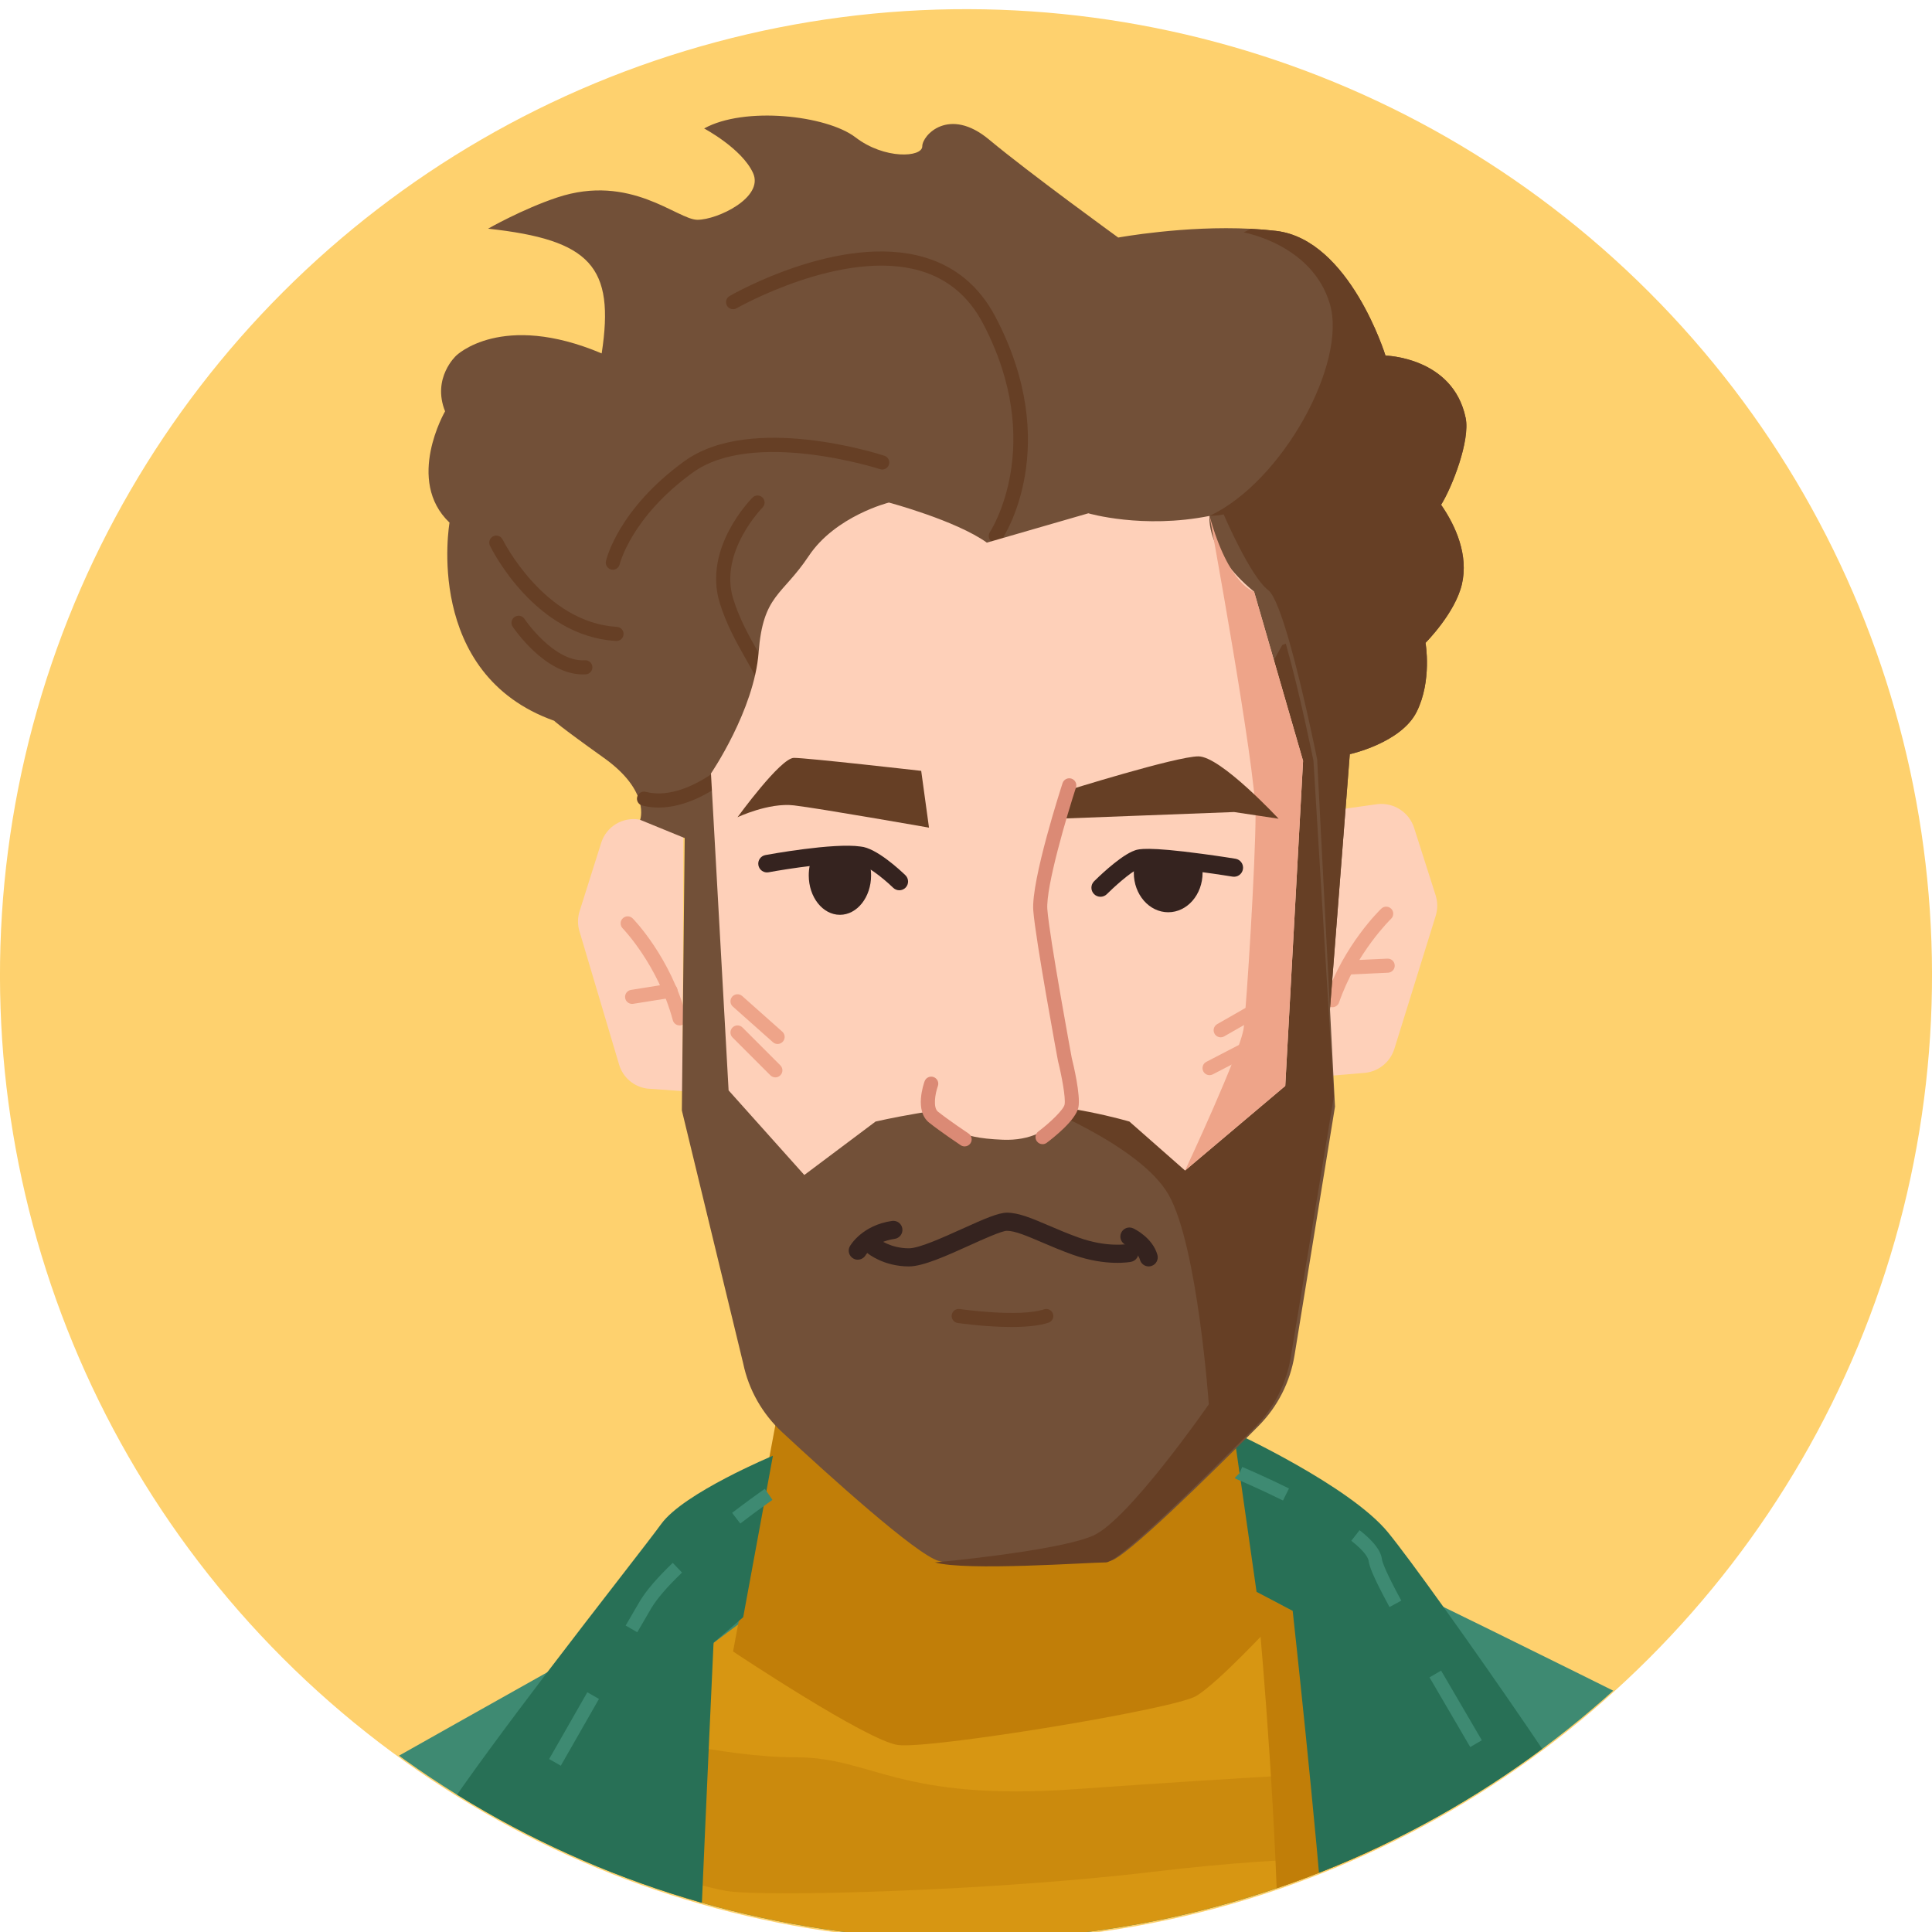 <svg xmlns="http://www.w3.org/2000/svg" xmlns:xlink="http://www.w3.org/1999/xlink" id="Calque_1" data-name="Calque 1" viewBox="0 0 1500 1500"><defs><style>      .cls-1 {        fill: #287056;      }      .cls-2 {        fill: #fed16e;      }      .cls-3 {        fill: #d79612;      }      .cls-4 {        fill: #725038;      }      .cls-5 {        fill: #eea489;      }      .cls-6 {        clip-path: url(#clippath);      }      .cls-7 {        fill: none;      }      .cls-8 {        fill: #fed0b9;      }      .cls-9 {        fill: #663f25;      }      .cls-10 {        opacity: .5;      }      .cls-10, .cls-11 {        fill: #c17e08;      }      .cls-12 {        fill: #3e8a72;      }      .cls-13 {        fill: #35231f;      }      .cls-14 {        fill: #db8a75;      }    </style><clipPath id="clippath"><circle class="cls-7" cx="750" cy="755.89" r="750" transform="translate(-314.83 751.73) rotate(-45)"></circle></clipPath></defs><circle class="cls-2" cx="750" cy="757.13" r="750" transform="translate(-315.7 752.09) rotate(-45)"></circle><g class="cls-6"><g><path class="cls-12" d="m1397.54,1385.66c-41.33,18.42-93.79,40.77-152.02,63.29-13.31,5.11-26.96,10.28-40.88,15.44-36.67,13.53-75.03,26.79-113.83,38.92-3.37,1.07-6.8,2.13-10.22,3.14-16.91,5.22-33.87,10.16-50.82,14.83-12.35,3.37-24.65,6.63-36.9,9.66-78.62,19.6-155.11,31.62-219.52,28.98-71.83-2.92-151.74-22.46-229.86-49.14-7.75-2.7-15.5-5.39-23.19-8.2-46.61-16.85-92.21-35.94-134.67-55.32-17.41-7.92-34.26-15.89-50.43-23.76-25.05-12.19-48.47-24.09-69.75-35.32,61.21-34.71,123.27-69.53,159.49-89.85,19.82-11.12,31.9-17.86,31.9-17.86l27.57-5.67,92.49-19.09h.11l3.48-.06,396.25-7.24,21.73-.39,70.81-1.29,14.77-.28,33.13-.62s1.18.56,3.43,1.74c23.81,11.57,166.4,81.49,276.92,138.09Z"></path><g><path class="cls-3" d="m1080.58,1506.46c-16.91,5.22-33.87,10.16-50.82,14.83-12.35,3.37-24.65,6.63-36.9,9.66-78.62,19.6-155.11,31.62-219.52,28.98-71.83-2.92-151.74-22.46-229.86-49.14-7.75-2.7-15.5-5.39-23.19-8.2l33.7-226.99v-.06l26.51-19.88,32.8-24.65,350.77-39.54,5.34,1.01,98.39,18.76,1.52,35.49,9.66,222.28,1.63,37.46Z"></path><path class="cls-10" d="m489.75,1344.6s69.17,19.76,128.45,19.76,79.05,34.58,217.38,24.7c138.33-9.88,242.08-14.82,242.08-14.82l4.94,69.17s-64.23-4.94-187.74,9.88c-123.51,14.82-301.37,19.76-331.01,14.82-29.64-4.94-113.63-34.58-113.63-34.58l39.52-88.93Z"></path><path class="cls-11" d="m603.72,1097.23l-34.57,184.97s103.72,69.15,127.93,72.61c24.2,3.46,214.36-27.66,231.65-38.03,17.29-10.37,58.78-55.32,58.78-55.32l-21.31-153.23-362.47-11Z"></path><path class="cls-11" d="m1090.8,1503.31c-3.37,1.07-6.8,2.13-10.22,3.14-16.91,5.22-33.87,10.16-50.82,14.83-12.35,3.37-24.65,6.63-36.9,9.66-1.24-111.36-12.41-242.16-16.12-282.53-.73-8.09-1.18-12.52-1.18-12.52l22.91,12.13,5.11,2.7s0,.05.06.22l75.31,218.06,11.85,34.31Z"></path></g><g><path class="cls-1" d="m543.48,1510.78c-7.75-2.7-15.5-5.39-23.19-8.2-46.61-16.85-92.21-35.94-134.67-55.32-17.41-7.92-34.26-15.89-50.43-23.76,2.81-4.89,5.5-9.27,7.97-13.03,19.99-29.99,51.27-72.05,81.77-112.15,39.93-52.45,78.51-101.42,88.45-115.13,17.52-24.15,86.71-52.96,86.71-52.96l-5.84,31.73-17.24,93.67-.11.06-22.91,19.71v.17c-.23,5-4.89,105.52-10.5,235.19Z"></path><path class="cls-1" d="m1245.52,1448.95c-13.31,5.11-26.96,10.28-40.88,15.44-36.67,13.53-75.03,26.79-113.83,38.92-3.37,1.07-6.8,2.13-10.22,3.14-16.91,5.22-33.87,10.16-50.82,14.83-8.76-113.05-25.44-264.06-26.11-270.35-.06-.17-.06-.22-.06-.22l-5.11-2.7-22.91-12.13-6.18-43.41-6.96-48.75-.06-.06-4.49-31.67s90.13,41.56,119.79,77.78c8.93,10.95,24.77,32.4,42.96,57.79,42.17,58.8,97.04,138.88,108.55,159.6,2.98,5.39,8.82,20.55,16.34,41.78Z"></path><g><polygon class="cls-12" points="390.14 1449.87 381.1 1444.67 396.68 1417.54 405.73 1422.73 390.14 1449.87"></polygon><path class="cls-12" d="m435.4,1370.9l-9.05-5.18,29.64-51.85,9.05,5.18-29.64,51.85Zm59.37-103.61l-9.03-5.23c4.9-8.46,8.7-14.97,11.08-18.96,4.93-8.23,13.51-18.21,25.5-29.69l7.21,7.53c-11.31,10.83-19.31,20.08-23.76,27.51-2.36,3.96-6.13,10.43-11,18.83Z"></path><path class="cls-12" d="m574.75,1182.87l-6.35-8.28c10.4-7.96,18.76-13.98,22.82-16.86,1.66-1.2,2.6-1.84,2.6-1.84l5.9,8.6s-.89.61-2.42,1.72c-4.04,2.87-12.29,8.8-22.55,16.67Z"></path></g><path class="cls-12" d="m1199.68,1466.04c-3.41-10.29-12.3-28.38-27.2-55.32l9.13-5.05c15.21,27.51,24.37,46.19,27.97,57.09l-9.9,3.28Zm-58.21-109.64c-5.62-9.65-11.31-19.39-16.94-29l-14.67-25.09,9.01-5.25,14.66,25.07c5.63,9.62,11.33,19.36,16.96,29.02l-9.02,5.25Zm-62.66-108.69c-13.46-24.77-15.73-32.15-16.21-35.81-.23-1.71-1.99-6.68-13.46-15.66l6.43-8.21c10.81,8.47,16.49,15.83,17.37,22.52.29,2.22,2.62,9.35,15.03,32.18l-9.16,4.98Zm-82.7-82.72c-19.53-9.66-35.54-16.39-35.7-16.45l-.98-.41-.74-.77,3.78-3.73,1.97-4.71c.17.07,16.48,6.92,36.3,16.73l-4.62,9.35Z"></path></g><g><path class="cls-8" d="m1044.26,627.87l25.11-3.53c12.7-1.47,24.66,6.26,28.55,18.44l16.68,52.26c1.67,5.22,1.69,10.83.06,16.07l-32.07,103.17c-3.16,10.15-12.02,17.47-22.59,18.65l-31.87,2.68,16.14-207.74Z"></path><path class="cls-5" d="m1034.46,782.02c-.59,0-1.19-.1-1.78-.3-2.86-.98-4.38-4.09-3.4-6.96,14.1-41.12,41.99-68.18,43.17-69.31,2.18-2.09,5.64-2.02,7.74.16,2.1,2.18,2.02,5.64-.15,7.74-.27.26-27.19,26.44-40.39,64.96-.78,2.27-2.91,3.7-5.18,3.7Z"></path><path class="cls-5" d="m1046.56,756.66c-2.91,0-5.33-2.28-5.47-5.22-.14-3.02,2.19-5.58,5.21-5.72l30.83-1.44c3.15-.13,5.59,2.19,5.73,5.21.14,3.02-2.19,5.58-5.21,5.72l-30.83,1.44c-.09,0-.17,0-.26,0Z"></path></g><g><path class="cls-8" d="m530.54,642.57l-33.96-6.2c-13.03-2.38-25.8,5.31-29.79,17.94l-16.81,53.19c-1.58,5.01-1.63,10.37-.13,15.41l30.83,103.69c2.98,10.03,11.63,17.33,22.01,18.6l27.27,1.95.58-204.57Z"></path><path class="cls-5" d="m527.65,796.14c-2.42,0-4.63-1.61-5.28-4.05-11.55-42.92-38.69-71.07-38.96-71.35-2.11-2.16-2.07-5.63.09-7.74,2.16-2.11,5.62-2.08,7.74.08,1.2,1.22,29.38,30.36,41.71,76.17.79,2.92-.95,5.92-3.86,6.71-.48.13-.95.19-1.43.19Z"></path><path class="cls-5" d="m490.77,779.43c-2.64,0-4.97-1.92-5.4-4.61-.47-2.99,1.56-5.79,4.55-6.27l29.82-4.75c2.96-.48,5.79,1.56,6.27,4.54.47,2.99-1.56,5.79-4.55,6.27l-29.82,4.75c-.29.05-.58.07-.87.07Z"></path></g><g><path class="cls-4" d="m1118.87,391.91c11.55,16.7,21.35,39.2,16.15,61.64-5.2,22.5-28.25,45.55-28.25,45.55,0,0,5.2,29.4-6.9,53.59-12.1,24.2-51.9,32.85-51.9,32.85l-20.69,266.22-6.95-1.15-1.26-.55-522.07-213.54s8.29-22.05-28-48c-36.35-25.95-38.75-28.92-38.75-28.92-101.99-36.3-81.24-153.83-81.24-153.83-34.54-32.85-3.45-86.44-3.45-86.44-10.4-25.95,8.65-43.25,8.65-43.25,0,0,35.14-34.54,112.93-1.7,10.37-67.45-8.64-88.19-88.19-96.84,0,0,26.56-15.19,53.59-24.2,57.07-19.01,93.39,17.3,108.94,17.3s51.84-17.3,43.19-36.3c-8.65-19.05-37.99-34.6-37.99-34.6,31.09-17.3,95.04-10.35,117.53,6.9,22.5,17.3,51.84,15.6,51.84,6.95s20.75-31.15,51.9-5.2c31.1,25.95,100.24,76.04,100.24,76.04,0,0,51.51-9.47,102.92-6.79,6.62.33,13.3.88,19.82,1.64,57.04,6.9,84.74,96.79,84.74,96.79,0,0,52.44,1.15,62.24,48.39,3.61,17.46-10.4,53.59-19.05,67.44Z"></path><path class="cls-9" d="m1118.87,391.91c11.55,16.7,21.35,39.2,16.15,61.64-5.2,22.5-28.25,45.55-28.25,45.55,0,0,5.2,29.4-6.9,53.59-12.1,24.2-51.9,32.85-51.9,32.85l-20.69,266.22-6.95-1.15-1.26-.55-30.44-155.64s-106.04-267.37-49.54-293.86c56.49-26.5,107.19-118.74,93.34-164.83-13.8-46.09-66.84-55.29-66.84-55.29l5.53-2.79c6.62.33,13.3.88,19.82,1.64,57.04,6.9,84.74,96.79,84.74,96.79,0,0,52.44,1.15,62.24,48.39,3.61,17.46-10.4,53.59-19.05,67.44Z"></path><path class="cls-4" d="m1036.48,859.25l-31.42,193.08c-3.39,20.69-13.14,39.85-27.92,54.74-36.62,36.84-105.49,104.83-115.56,104.83-13.8,0-108.61,6.9-132.81,0-17.46-4.98-85.13-66.19-121.58-100.02-15.33-14.23-25.89-32.79-30.16-53.27l-47.64-196.51,2.31-220.69s86.44-242.02,145.23-252.42c58.74-10.35,100.24,31.15,100.24,31.15,0,0,48.39-34.6,76.09-41.5,0,0,65.69,27.65,96.79,20.75,0,0,20.75,48.39,34.6,58.8,4.76,3.56,10.73,20.14,16.53,40.4,11,38.76,21.46,90.93,21.46,90.93l13.85,269.72Z"></path><path class="cls-9" d="m1035.62,851.17l-33.44,202.31c-3.39,20.69-13.14,39.85-27.92,54.74-36.62,36.84-105.49,104.83-115.56,104.83-13.8,0-108.61,6.9-132.81,0,0,0,95.09-8.65,122.74-20.75,27.64-12.1,89.89-101.99,89.89-101.99,0,0-8.65-122.74-31.1-162.53-22.5-39.74-108.94-72.59-108.94-72.59l46.15-83.05,150.93-271.36s.98-.38,2.74-1.04c11,38.76,21.46,90.93,21.46,90.93l15.87,260.49Z"></path><path class="cls-9" d="m773.14,421.58c-1.05,0-2.11-.3-3.05-.93-2.51-1.68-3.17-5.08-1.49-7.59.45-.67,44.11-67.85-5.49-162.08-10.98-20.87-27.42-34.6-48.87-40.81-60.29-17.47-141.55,28.7-142.36,29.17-2.62,1.51-5.96.61-7.47-2.01-1.51-2.62-.61-5.97,2.01-7.48,3.48-2.01,86.04-48.95,150.84-30.21,24.43,7.07,43.11,22.63,55.54,46.24,52.78,100.28,6.86,170.37,4.88,173.3-1.05,1.56-2.78,2.41-4.54,2.41Z"></path><path class="cls-13" d="m705.71,983.25c-19.61,0-31.66-9.85-32.16-10.27-2.99-2.49-3.39-6.93-.9-9.91,2.49-2.98,6.93-3.39,9.91-.9.05.04,8.86,7.01,23.15,7.01,7.89,0,26.33-8.34,41.15-15.04,17.29-7.82,28.23-12.62,34.92-12.62,9.13,0,19.45,4.42,32.53,10.01,6.93,2.97,14.79,6.33,23.43,9.41,21.82,7.8,37.62,4.94,37.78,4.91,3.82-.73,7.49,1.76,8.24,5.57.74,3.8-1.71,7.48-5.51,8.24-.78.16-19.49,3.73-45.24-5.46-9.04-3.23-17.11-6.68-24.23-9.73-11.14-4.77-20.75-8.88-26.99-8.88-3.99,0-18.52,6.57-29.12,11.37-17.71,8.01-36.02,16.29-46.95,16.29Z"></path><path class="cls-9" d="m785.27,1030.28c-20.05,0-40.44-2.93-41.74-3.12-2.99-.44-5.06-3.22-4.62-6.21.44-2.99,3.18-5.06,6.21-4.62.46.07,46.22,6.64,65.47.22,2.89-.95,5.97.6,6.92,3.46.96,2.87-.59,5.97-3.46,6.92-7.54,2.51-18.12,3.35-28.78,3.35Z"></path><path class="cls-9" d="m478.68,497.64c-.11,0-.21,0-.32,0-62.99-3.6-96.56-71.08-97.96-73.95-1.32-2.72-.19-5.99,2.52-7.32,2.72-1.33,5.99-.2,7.32,2.52.32.65,32.22,64.58,88.74,67.81,3.02.17,5.33,2.76,5.15,5.78-.17,2.91-2.58,5.16-5.46,5.16Z"></path><path class="cls-9" d="m452.55,523.63c-29.44,0-53.46-35.52-54.5-37.07-1.68-2.51-1-5.91,1.52-7.59,2.53-1.68,5.92-1,7.59,1.51.23.34,22.84,33.68,46.97,32.15,2.98-.19,5.62,2.1,5.8,5.12.19,3.02-2.1,5.62-5.12,5.8-.76.05-1.51.07-2.26.07Z"></path><path class="cls-9" d="m475.79,442.31c-.41,0-.82-.05-1.23-.14-2.94-.68-4.78-3.6-4.11-6.54.37-1.64,9.69-40.47,60.91-77.56,51.8-37.51,151.11-5.6,155.31-4.22,2.87.94,4.44,4.03,3.5,6.91-.95,2.87-4.05,4.44-6.9,3.5-.98-.32-98.21-31.54-145.48,2.69-47.62,34.48-56.57,70.77-56.66,71.13-.59,2.53-2.84,4.23-5.33,4.23Z"></path><path class="cls-9" d="m511.39,626.99c-4.31,0-8.58-.51-12.78-1.6-2.92-.76-4.68-3.75-3.91-6.68.77-2.93,3.76-4.68,6.68-3.92,36.46,9.52,85.63-38.24,91.89-60.17,3.41-11.93-4.22-25.38-13.87-42.4-7.25-12.79-15.47-27.28-20.68-44.39-12.91-42.41,23.99-79.95,25.57-81.53,2.14-2.14,5.6-2.13,7.74,0,2.14,2.13,2.14,5.6,0,7.74-.34.34-33.82,34.52-22.84,70.6,4.85,15.95,12.76,29.88,19.73,42.18,10.49,18.49,19.54,34.46,14.87,50.81-6.47,22.62-51.04,69.36-92.41,69.36Z"></path><path class="cls-13" d="m665.95,978.02c-1.2,0-2.4-.3-3.5-.95-3.33-1.94-4.51-6.15-2.61-9.51.38-.66,9.46-16.31,32.79-19.64,3.84-.53,7.41,2.12,7.96,5.97.55,3.85-2.12,7.41-5.97,7.96-16.19,2.31-22.31,12.28-22.57,12.7-1.32,2.22-3.68,3.46-6.1,3.46Z"></path><path class="cls-13" d="m891.84,983.25c-3.08,0-5.91-2.04-6.78-5.16-1.63-5.88-8.68-10.42-11.25-11.68-3.48-1.7-4.96-5.9-3.27-9.39,1.68-3.49,5.86-4.98,9.35-3.31,1.53.73,15.1,7.52,18.73,20.6,1.04,3.75-1.15,7.62-4.9,8.66-.63.17-1.26.26-1.89.26Z"></path></g><g><path class="cls-8" d="m1011.7,590.71l-13.83,252.4-77.79,65.69-43.22-38.03s-51.76-15.44-96.81-13.83c-48.41,1.73-100.27,13.83-100.27,13.83l-55.32,41.49-58.78-65.69-13.69-246.05s33.54-49.05,37-94c3.46-44.95,18.18-43.73,38.92-74.85,20.74-31.12,62.23-41.49,62.23-41.49,0,0,51.86,13.83,76.06,31.12l78.78-22.78s42.23,12.41,94.09,2.04c0,0-3.46,27.66,34.57,58.78l38.03,131.38Z"></path><path class="cls-5" d="m939.09,400.54s35.73,194.77,35.73,231.65-6.91,147.52-9.22,165.96c-2.31,18.44-45.52,110.64-45.52,110.64l77.79-65.69,13.83-252.4-38.03-131.38s-19.59-4.61-34.57-58.78Z"></path><path class="cls-13" d="m854.41,696.25c-1.8,0-3.6-.69-4.98-2.06-2.75-2.75-2.75-7.2,0-9.95,1.81-1.81,18.03-17.85,29.46-23.1.99-.42,1.75-.73,2.44-.98,2.68-.88,9.2-3.01,52.4,2.81,14.07,1.88,25.49,3.75,25.49,3.75,3.84.63,6.43,4.25,5.8,8.09-.63,3.84-4.25,6.44-8.08,5.8-.04,0-11.26-1.85-25.08-3.69-38.52-5.19-45.3-3.65-45.94-3.46-.27.1-.83.34-1.39.57-7.52,3.45-20.72,15.73-25.16,20.16-1.37,1.37-3.18,2.06-4.97,2.06Z"></path><path class="cls-9" d="m821.54,635.65l136.57-5.19,34.58,5.19s-44.95-48.41-62.24-48.41-102.86,26.8-102.86,26.8l-6.05,21.61Z"></path><path class="cls-9" d="m721.27,642.57l-6.05-44.08s-88.45-10.08-98.83-10.08-43.79,46.1-43.79,46.1c0,0,24.2-11.52,43.79-9.22,19.59,2.3,104.88,17.29,104.88,17.29Z"></path><path class="cls-13" d="m698.22,691.2c-1.7,0-3.41-.64-4.73-1.91-8.89-8.6-21.72-18.14-26.92-18.55-15.93-2.36-55.78,3.89-69.82,6.5-3.72.69-7.24-1.76-7.93-5.45-.69-3.69,1.75-7.24,5.45-7.92,2.16-.4,52.94-9.72,73.84-6.63,12.23.95,31.18,18.73,34.85,22.29,2.69,2.61,2.77,6.91.15,9.61-1.33,1.38-3.11,2.07-4.88,2.07Z"></path><path class="cls-8" d="m724.44,856.07s34.63-20.03,49.56-21.32c33.42-2.88,58.78,16.14,58.78,16.14,0,0-10.95,35.73-54.17,34-38.73-1.55-36.88-10.37-47.25-17.29-10.37-6.92-6.91-11.53-6.91-11.53Z"></path><path class="cls-13" d="m676.31,679.66c0,16.92-10.84,30.6-24.2,30.6s-24.2-13.69-24.2-30.6c0-5.53,1.15-10.67,3.12-15.11,14.4-2.19,29.89-4.05,35.47-2.96,2.08.38,4.27,1.42,6.57,2.79,2.08,4.49,3.23,9.69,3.23,15.27Z"></path><path class="cls-13" d="m933.67,677.67c0,16.92-11.93,30.6-26.66,30.6s-26.72-13.69-26.72-30.6c0-3.56.55-6.95,1.53-10.13.66-.27,1.31-.55,1.92-.77,6.02-1.97,29.94.6,49.05,3.18.55,2.46.88,5.04.88,7.72Z"></path><path class="cls-14" d="m748.93,890.07c-1.04,0-2.1-.3-3.03-.92-.64-.43-15.86-10.59-24.58-17.57-11.38-9.11-4.3-29.75-3.46-32.08,1.03-2.84,4.17-4.3,7-3.27,2.84,1.03,4.31,4.16,3.29,7.01-2.23,6.2-3.77,16.77,0,19.79,8.36,6.69,23.67,16.91,23.82,17.01,2.52,1.68,3.2,5.08,1.52,7.59-1.06,1.58-2.79,2.44-4.56,2.44Z"></path><path class="cls-14" d="m809.44,888.34c-1.66,0-3.31-.76-4.38-2.19-1.82-2.42-1.32-5.85,1.09-7.66,9.21-6.91,19.6-16.96,20.39-20.9,1.02-5.12-2.38-22.91-5.13-33.9-.78-4.15-17.43-94.23-19.17-116.73-1.79-23.29,21.73-95.85,22.73-98.93.94-2.87,4.02-4.44,6.9-3.51,2.87.94,4.45,4.02,3.51,6.9-6.64,20.39-23.57,77.15-22.22,94.69,1.69,21.93,18.77,114.32,18.94,115.25,1.13,4.49,7.04,29,5.17,38.37-1.98,9.92-19.3,23.56-24.56,27.51-.98.74-2.14,1.1-3.28,1.1Z"></path><path class="cls-5" d="m603.72,810.54c-1.29,0-2.59-.45-3.63-1.38l-31.12-27.66c-2.26-2.01-2.46-5.47-.45-7.73,2.01-2.25,5.47-2.46,7.73-.45l31.12,27.66c2.26,2.01,2.46,5.47.45,7.73-1.08,1.22-2.59,1.84-4.09,1.84Z"></path><path class="cls-5" d="m601.99,836.47c-1.4,0-2.8-.53-3.87-1.6l-29.39-29.39c-2.14-2.14-2.14-5.6,0-7.74,2.14-2.14,5.61-2.14,7.74,0l29.39,29.39c2.14,2.14,2.14,5.6,0,7.74-1.07,1.07-2.47,1.6-3.87,1.6Z"></path><path class="cls-5" d="m947.74,805.36c-1.9,0-3.75-.99-4.76-2.76-1.5-2.63-.59-5.97,2.04-7.47l36.3-20.74c2.62-1.51,5.97-.59,7.47,2.04,1.5,2.63.59,5.97-2.04,7.47l-36.3,20.74c-.85.49-1.79.72-2.71.72Z"></path><path class="cls-5" d="m939.1,834.75c-1.98,0-3.89-1.08-4.86-2.96-1.39-2.68-.34-5.99,2.34-7.38l46.68-24.2c2.68-1.39,5.99-.35,7.38,2.34,1.39,2.68.34,5.99-2.34,7.38l-46.68,24.2c-.81.42-1.67.62-2.52.62Z"></path></g></g></g></svg>